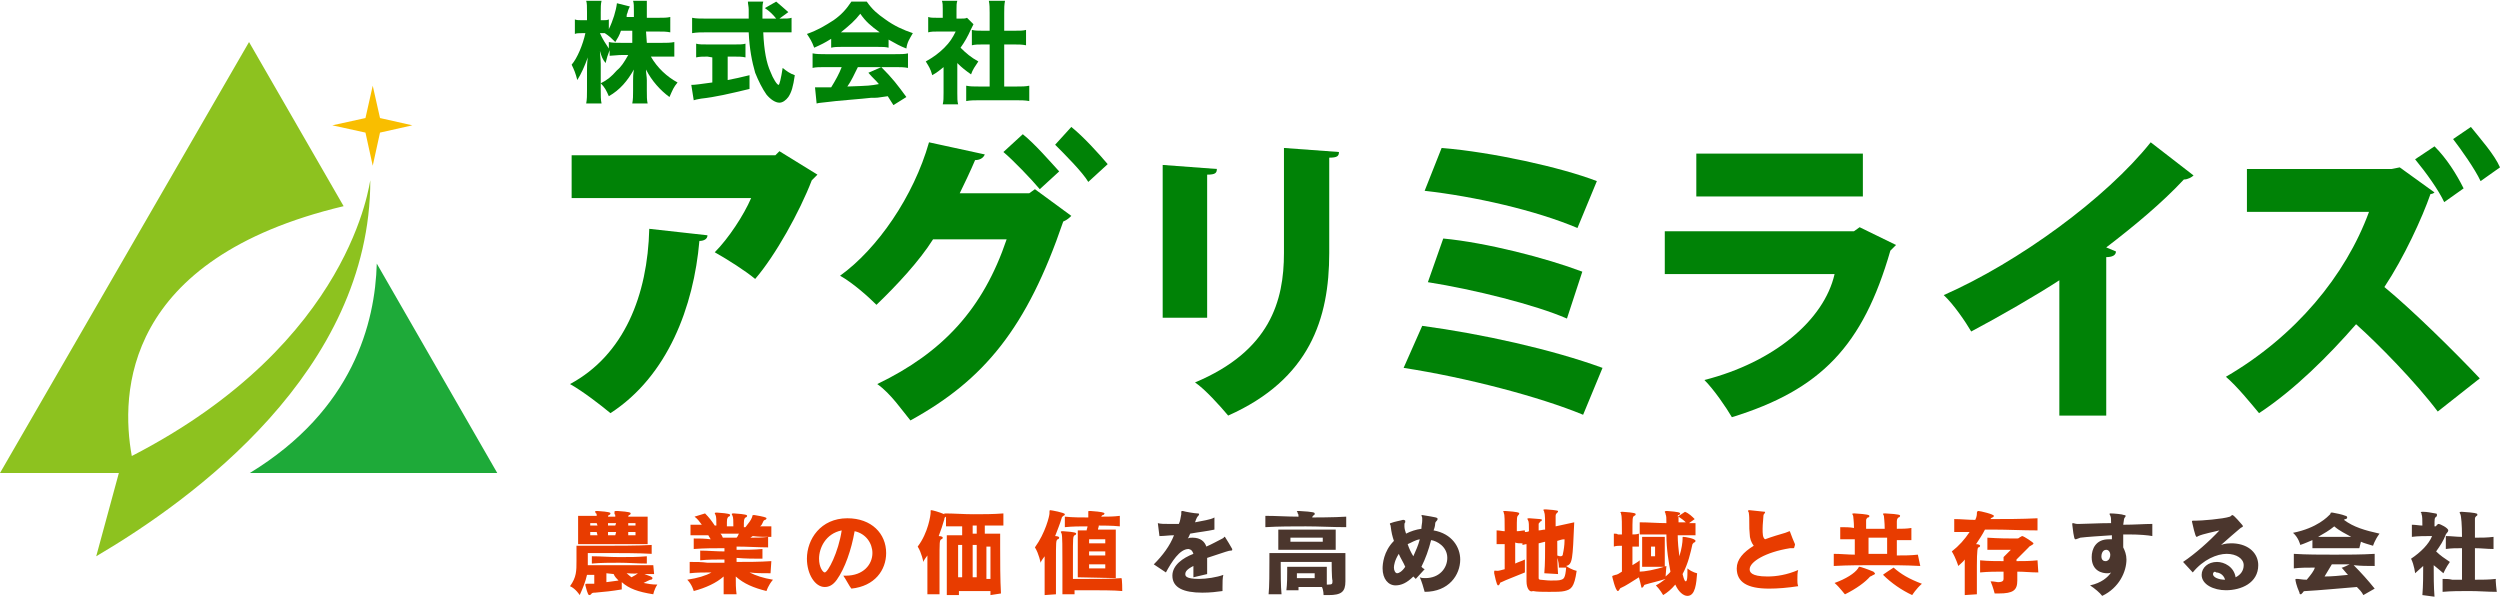 <?xml version="1.0" encoding="utf-8"?>
<!-- Generator: Adobe Illustrator 21.1.0, SVG Export Plug-In . SVG Version: 6.00 Build 0)  -->
<svg version="1.1" id="レイヤー_1" xmlns="http://www.w3.org/2000/svg" xmlns:xlink="http://www.w3.org/1999/xlink" x="0px"
	 y="0px" viewBox="0 0 309.2 73.8" style="enable-background:new 0 0 309.2 73.8;" xml:space="preserve">
<style type="text/css">
	.st0{fill:#F9BE00;}
	.st1{fill:#1EAA39;}
	.st2{fill:#8DC21F;}
	.st3{fill:#E83C00;}
	.st4{fill:#4B362D;}
	.st5{fill:#008206;}
</style>
<g>
	<polygon class="st0" points="47,14.6 46.1,10.6 45.2,14.6 41.1,15.5 45.2,16.4 46.1,20.5 47,16.4 51,15.5 	"/>
	<path class="st1" d="M46.6,32.6c-0.2,7.3-2.9,18.1-15.7,25.9h30.6L46.6,32.6z"/>
	<path class="st2" d="M16.3,56.4c-1.4-7.7-1.1-24.4,26.2-30.9L30.8,5.2L0,58.5h14.7l-2.8,10.3c11.9-7,33.9-22.9,33.9-46.5
		C45.7,22.3,43.7,42.3,16.3,56.4z"/>
</g>
<g>
	<path class="st3" d="M80.9,71h-1.2c0.3,0.1,0.5,0.2,0.8,0.3c0.1,0.1,0.2,0.1,0.2,0.2c0,0.1-0.1,0.2-0.2,0.2c-0.2,0-0.2,0.1-0.3,0.1
		c-0.2,0.1-0.4,0.2-0.6,0.3c0.5,0.1,1,0.2,1.7,0.2c-0.4,0.6-0.5,1.2-0.5,1.2c-1.9-0.3-3-0.7-3.9-1.5v0.9c-1.2,0.2-2.1,0.3-3.3,0.4
		c-0.2,0-0.4,0-0.5,0.2c-0.1,0.1-0.2,0.1-0.2,0.1c-0.1,0-0.2,0-0.5-1.2v-0.1c0-0.1,0-0.1,0.2-0.1h0.9v-1.1h-0.9
		c-0.2,0.9-0.5,1.6-0.9,2.5c0,0-0.5-0.8-1.2-1.1c0.8-1.1,0.8-1.9,0.8-3.1v-1.9h2.5c2.2,0,5.3,0,6.8-0.1v1.1c-1.5-0.1-4.1-0.1-6-0.1
		h-1.9v1.5h8.1L80.9,71z M71.5,67.2v-3.4h2.3c0-0.2,0-0.3-0.1-0.3c-0.1-0.2-0.1-0.2-0.1-0.2c0-0.1,0.1-0.1,0.2-0.1h0.1
		c1.5,0.1,1.6,0.2,1.6,0.3s-0.1,0.2-0.2,0.2c-0.1,0.1-0.1,0.1-0.1,0.2h0.9c0-0.2,0-0.3-0.1-0.3c0-0.2,0-0.3,0-0.3
		c0-0.1,0.1-0.1,0.2-0.1h0.2c1.5,0.1,1.6,0.2,1.6,0.3s-0.1,0.2-0.2,0.2c-0.1,0.1-0.1,0.1-0.1,0.2h2.4v3.4h-8.6V67.2z M73.8,64.7H73
		V65h0.9L73.8,64.7L73.8,64.7z M73.8,65.8H73v0.4h0.9L73.8,65.8L73.8,65.8z M80,69.7c-1.1,0-2.3-0.1-3.4-0.1s-2.3,0-3.4,0.1v-0.9
		c1.1,0,2.2,0.1,3.4,0.1s2.3,0,3.4-0.1V69.7z M75,70.9V72l1.5-0.2c-0.2-0.2-0.5-0.5-0.6-0.8L75,70.9z M76.2,64.7h-1V65h0.9
		L76.2,64.7L76.2,64.7z M76.2,65.8h-1v0.4h0.9L76.2,65.8L76.2,65.8z M77.5,70.9c0.2,0.2,0.5,0.4,0.6,0.5c0.4-0.2,0.7-0.4,0.8-0.5
		C78.5,71,77.9,70.9,77.5,70.9z M78.6,64.7h-0.9V65h0.9V64.7z M78.6,65.8h-0.9v0.4h0.9V65.8z M95.3,70.9c-0.9,0-1.9,0-2.6-0.1
		c0.8,0.4,1.7,0.7,2.9,0.9c-0.6,0.7-0.8,1.4-0.8,1.4c-1.6-0.4-2.8-0.9-3.8-1.8c0,0.8,0,1.5,0.1,2.2h-1.6v-2.2
		c-0.9,0.8-2.2,1.4-3.7,1.8c0,0-0.2-0.8-0.8-1.4c1.3-0.2,2.3-0.5,3-0.9c-0.9,0-1.8,0-2.7,0.1v-1.4c0.8,0,1.5,0,2.2,0.1h2.1v-0.4
		c-1,0-2.1,0-3,0.1v-1.2c0.9,0,2,0.1,3,0.1v-0.4c-1.2,0-2.5,0-3.8,0.1v-1.3c0.7,0,1.3,0,2.1,0.1c-0.1-0.2-0.2-0.3-0.3-0.5h-2.2v-1.3
		h1.4c-0.3-0.4-0.5-0.7-0.9-1l1.3-0.4c0.5,0.5,0.8,0.9,1.2,1.5h0.2c0-0.6,0-1.1-0.1-1.3s-0.1-0.2-0.1-0.2c0-0.1,0.1-0.1,0.2-0.1h0.1
		c1.5,0.1,1.6,0.2,1.6,0.3s-0.1,0.2-0.2,0.2c-0.2,0.2-0.2,0.3-0.2,1.2h0.8c0-0.6,0-1.1-0.1-1.3s-0.1-0.2-0.1-0.2
		c0-0.1,0.1-0.1,0.2-0.1h0.1c1.5,0.1,1.6,0.2,1.6,0.3S92.3,64,92.2,64C92,64.2,92,64.3,92,65.2h0.2c0.4-0.5,0.7-0.9,0.8-1.2
		c0.1-0.2,0-0.3,0.2-0.3h0.1c1.2,0.2,1.5,0.3,1.5,0.4c0,0.1-0.1,0.2-0.2,0.2c-0.2,0.1-0.2,0.2-0.2,0.2c-0.1,0.2-0.2,0.5-0.4,0.6h1.4
		v1.3c-0.8,0-1.6,0-2.3-0.1l-0.3,0.2c0.8,0,1.4,0,2.2-0.1v1.3c-1.2,0-2.6-0.1-3.9-0.1V68c1.1,0,2.2,0,3.2-0.1v1.2
		c-1,0-2.1,0-3.2-0.1v0.5c1.4,0,2.8,0,4.3-0.1L95.3,70.9L95.3,70.9z M89.1,66c0.2,0.2,0.2,0.3,0.3,0.5h1.7c0.2-0.2,0.2-0.4,0.3-0.5
		H89.1z M104.3,71.2h0.3c2.2,0,3.3-1.4,3.3-2.8c0-1.2-0.8-2.4-2.2-2.7c-0.4,2.3-1.2,4.6-2.2,6c-0.5,0.7-1,0.9-1.5,0.9
		c-1.2,0-2.2-1.6-2.2-3.5c0-2.4,1.7-5,5-5c3,0,4.8,1.9,4.8,4.3c0,2.1-1.4,4.1-4.3,4.4C105.1,72.6,104.6,71.6,104.3,71.2z
		 M101.3,69.1c0,1.1,0.5,1.7,0.7,1.7c0.4,0,1.7-2.5,2.1-5.2C102.1,66,101.3,67.8,101.3,69.1z M122.5,73.6v-0.5h-3.9v0.5h-1.5v-7.4
		h1.9v-1.1h-2v-1.2c-0.2,0.1-0.2,0.2-0.2,0.3c-0.2,0.7-0.4,1.3-0.7,2.1c0,0,0.5,0,0.5,0.2c0,0.1-0.1,0.2-0.2,0.2
		c-0.2,0.2-0.2,0.2-0.2,2.9v3.9h-1.5v-3.6v-1.2c-0.2,0.3-0.4,0.5-0.5,0.8c0,0-0.2-1.1-0.7-1.9c1.3-1.7,1.6-3.9,1.6-4.2v-0.2
		c0-0.1,0-0.1,0.1-0.1s0.9,0.2,1.6,0.5v-0.1c1.2,0,2.4,0.1,3.6,0.1s2.4,0,3.7-0.1V65h-2.3v1h1.9v1.8c0,1.5,0,3.9,0.1,5.6L122.5,73.6
		L122.5,73.6z M119,67.4h-0.5v4h0.5V67.4z M120.8,65h-0.5v1h0.5V65z M120.8,67.4h-0.5v4h0.5V67.4z M122.5,71.6v-4H122v4H122.5z
		 M129.2,73.6V70v-1.2c-0.2,0.3-0.4,0.5-0.5,0.8c0,0-0.2-1.1-0.7-1.9c1.3-1.8,1.8-3.9,1.8-4.2v-0.2c0-0.1,0-0.2,0.1-0.2
		s1.8,0.3,1.8,0.5c0,0.1-0.1,0.2-0.2,0.2c-0.1,0.1-0.2,0.2-0.2,0.3c-0.2,0.7-0.5,1.4-0.8,2.2c0,0,0.5,0,0.5,0.2
		c0,0.1-0.1,0.2-0.2,0.2c-0.2,0.2-0.2,0.2-0.2,2.9v3.9L129.2,73.6L129.2,73.6z M138.8,73.1c-1-0.1-2.9-0.1-4.4-0.1h-1.5v0.5h-1.5
		v-3.7c0-1.9,0-3.6-0.1-3.8l-0.1-0.2c0-0.1,0.1-0.1,0.2-0.1h0.1c1.5,0.1,1.6,0.2,1.6,0.3s-0.1,0.2-0.2,0.2c-0.2,0.2-0.2,0.2-0.2,2.9
		v2.5h1.5c1.5,0,3.4,0,4.5-0.1C138.8,71.6,138.8,73.1,138.8,73.1z M133.3,71.4v-5.8h1.1c0-0.2,0.1-0.3,0.1-0.5c-0.9,0-1.8,0-2.8,0.1
		v-1.3c1,0.1,2,0.1,2.9,0.1v-0.5v-0.2c0-0.1,0-0.1,0.2-0.1h0.1c1.4,0.1,1.7,0.2,1.7,0.3s-0.1,0.2-0.2,0.2s-0.2,0.2-0.2,0.2
		c0.8,0,1.5,0,2.3-0.1v1.3c-0.9-0.1-2.3-0.1-2.6-0.1c0,0.2-0.1,0.3-0.1,0.5h2.2v6C138.1,71.5,133.3,71.4,133.3,71.4z M136.7,66.7h-2
		v0.5h2V66.7z M136.7,68.2h-2v0.5h2V68.2z M136.7,69.8h-2v0.5h2V69.8z"/>
	<path class="st4" d="M147.6,71.4V70c-0.8,0.4-1,0.7-1,1c0,0.2,0,0.6,1.7,0.6c0.9,0,2.2-0.2,3-0.5c-0.1,0.4-0.1,0.9-0.1,1.5v0.5
		c-0.7,0.1-1.5,0.2-2.5,0.2c-2.3,0-3.7-0.6-3.7-2.1c0-1.3,1.3-2.2,2.6-2.7c-0.1-0.3-0.2-0.4-0.3-0.5c-0.1,0-0.2-0.1-0.3-0.1
		c-1.1,0-2.1,1.6-2.8,2.9l-1.5-1c1.1-1.1,2-2.3,2.5-3.6c-0.6,0-1.2,0.1-1.8,0.1l-0.2-1.6c0.3,0.1,0.8,0.1,1.4,0.1h1.2
		c0.2-0.4,0.2-0.8,0.3-1.2v-0.1v-0.2c0,0,0-0.1,0.1-0.1h0.1c0.3,0.1,1.5,0.3,1.8,0.3c0.1,0,0.2,0,0.2,0.1c0,0,0,0.1-0.1,0.2
		c-0.1,0.1-0.2,0.2-0.4,0.8c0.9-0.2,1.9-0.3,2.4-0.6v1.5c-0.9,0.2-1.9,0.3-3,0.5c-0.1,0.2-0.2,0.5-0.3,0.6c0.2-0.1,0.4-0.1,0.6-0.1
		c1,0,1.5,0.5,1.7,1.1c0.7-0.3,1.4-0.7,2-1c0.2-0.1,0.2-0.2,0.2-0.2h0.1c0.2,0.3,0.8,1.3,0.9,1.5V68c0,0.1-0.1,0.1-0.2,0.1
		c-0.2,0-0.5,0.1-2.9,0.9v2L147.6,71.4L147.6,71.4z M166.5,65.2c-1.7,0-3.4-0.1-5-0.1s-3.3,0-5,0.1v-1.4c1.4,0,2.7,0.1,4.1,0.1
		c0-0.2,0-0.3-0.1-0.4c0-0.2-0.1-0.2-0.1-0.2c0-0.1,0-0.1,0.2-0.1h0.1c1.8,0.1,1.9,0.2,1.9,0.3s0,0.2-0.1,0.2
		c-0.2,0.2-0.2,0.2-0.2,0.3c0,0,2.8,0,4.2-0.1C166.5,63.9,166.5,65.2,166.5,65.2z M164.7,69.5h-6.3V70c0,0.8,0,2.5,0.1,3.5h-1.6
		c0.1-0.9,0.1-2.9,0.1-4.1v-1h9.4v3.5c0,1.3-0.5,1.7-2.1,1.7h-0.6c0,0,0-0.6-0.2-1h-2.9V73h-1.5c0.1-0.8,0.1-1.7,0.1-2.3v-0.6h4.9
		v2.2h0.2c0.5,0,0.5-0.1,0.5-0.5C164.7,71.6,164.7,69.5,164.7,69.5z M158.1,68v-2.5h7.1V68H158.1z M163.6,66.5h-4V67h4V66.5z
		 M162.6,70.9h-2.2v0.6h2.2V70.9z M175.1,71.6l-0.3-0.3c-0.8,0.8-1.5,1.1-2.2,1.1c-0.9,0-1.6-0.8-1.6-2.1c0-0.5,0.1-2.1,1.4-3.4
		c-0.2-0.6-0.3-1-0.4-1.8c0-0.2-0.1-0.2-0.1-0.3c0,0,0-0.1,0.1-0.1c0.5-0.2,1.2-0.3,1.5-0.4h0.1c0.1,0,0.2,0.1,0.2,0.1v0.2
		c-0.1,0.1-0.1,0.2-0.1,0.3v0.2c0,0.3,0.1,0.6,0.2,0.9c0.6-0.3,1.2-0.5,1.9-0.6c0-0.4,0.1-0.7,0.1-1v-0.3c0-0.2-0.1-0.3-0.1-0.3
		s0-0.1,0.1-0.1c1.8,0.3,1.9,0.3,1.9,0.5c0,0,0,0.1-0.1,0.2s-0.2,0.2-0.2,0.4c0,0.2-0.1,0.6-0.2,0.8c2.3,0.4,3.3,2.1,3.3,3.6
		c0,1.9-1.4,4-4.4,4c-0.1-0.4-0.4-1.4-0.6-1.8c0.2,0.1,0.5,0.1,0.7,0.1c1.7,0,2.7-1.2,2.7-2.5c0-1.4-1.3-2.1-2-2.2
		c-0.3,1.2-0.7,2.3-1.2,3.3c0.2,0.2,0.2,0.2,0.4,0.3L175.1,71.6L175.1,71.6z M173,68.5c-0.5,0.8-0.6,1.4-0.6,1.7
		c0,0.4,0.2,0.7,0.4,0.7s0.6-0.2,1-0.8C173.6,69.6,173.2,69,173,68.5z M174.1,67.3c0.2,0.6,0.4,1,0.7,1.5c0.3-0.7,0.6-1.3,0.8-2.1
		C175,66.8,174.6,67.1,174.1,67.3z"/>
	<path class="st3" d="M188.8,71.9v-4.6c-0.2,0-0.4,0.1-0.5,0.1v-0.2c-0.3,0-0.7,0-0.9-0.1v2.6c0.4-0.2,0.8-0.3,1.2-0.5v1.6
		c-1.2,0.5-2.3,0.9-2.9,1.2c-0.1,0-0.2,0.1-0.2,0.2c-0.1,0.2-0.2,0.2-0.2,0.2c-0.1,0-0.2-0.1-0.5-1.5v-0.2c0-0.2,0.1-0.1,0.4-0.1
		c0.2,0,0.5-0.1,0.9-0.2v-3.1h-1v-1.7c0.4,0,0.7,0.1,1,0.1c0-1.2,0-2.1-0.1-2.2c0-0.2-0.1-0.2-0.1-0.2s0-0.1,0.2-0.1h0.1
		c1.5,0.1,1.7,0.2,1.7,0.3s-0.1,0.2-0.1,0.2c-0.2,0.2-0.2,0.2-0.2,2c0.4,0,0.7-0.1,1-0.1v0.2c0.2,0,0.3,0,0.5-0.1
		c0-0.7,0-1.2-0.1-1.3c0-0.1-0.1-0.2-0.1-0.2c0-0.1,0.1-0.1,0.2-0.1h0.1c1.4,0.1,1.5,0.1,1.5,0.2s-0.1,0.2-0.2,0.2
		c-0.1,0.2-0.2,0.2-0.2,0.3v0.8c0.3,0,0.5-0.1,0.8-0.1c0-1.1,0-1.9-0.1-2.1c0-0.2-0.1-0.2-0.1-0.3s0-0.1,0.2-0.1h0.1
		c1.5,0.1,1.5,0.2,1.5,0.2s0,0.2-0.1,0.2c-0.1,0.1-0.2,0.2-0.2,0.4v1.3l2.3-0.5c-0.2,4.6-0.2,5.2-1,5.4c0.7,0.5,1.3,0.6,1.3,0.6
		c-0.3,2.1-0.7,2.3-1.5,2.5c-0.4,0.1-1.1,0.1-1.9,0.1c-0.8,0-1.5,0-2-0.1C189.2,73.3,188.8,72.8,188.8,71.9L188.8,71.9z M191,70.9
		c0.1-1.1,0.1-2.6,0.1-3.9c-0.3,0.1-0.5,0.1-0.8,0.2v4.3c0,0.2,0.2,0.2,0.2,0.2c0.2,0,0.8,0.1,1.3,0.1s1.1,0,1.3-0.1
		c0.3-0.1,0.5-0.2,0.6-1.5h-0.9c0-0.2,0-0.8-0.3-1.5c0.2,0,0.3,0.1,0.5,0.1s0.3-0.1,0.3-0.3c0.1-0.4,0.2-1.1,0.2-1.6v-0.2
		c-0.3,0-0.6,0.1-0.9,0.2c0,1.3,0,2.9,0.1,4.1C192.7,71,191,70.9,191,70.9z M206,71.3c0.2-0.2,0.5-0.4,0.6-0.6
		c-0.2-1.1-0.5-2.7-0.5-4.6h-3.3v-1.5c1.1,0,2.2,0.1,3.3,0.1c0-0.6,0-0.9-0.1-1.1c0-0.2-0.1-0.2-0.1-0.3c0,0,0-0.1,0.2-0.1h0.1
		c1.4,0.1,1.6,0.2,1.6,0.3s-0.1,0.2-0.2,0.2c-0.1,0-0.1,0.1-0.1,0.2l0.9-0.6c0.5,0.2,0.9,0.6,1.2,0.9l-0.7,0.5h0.8v1.5h-2.2
		c0,0.8,0.1,1.8,0.2,2.6c0.3-0.9,0.4-1.8,0.4-2.1v-0.2c0-0.1,0-0.1,0.1-0.1c0.2,0,1.5,0.2,1.5,0.5c0,0.1-0.1,0.2-0.2,0.2
		c-0.1,0.1-0.2,0.2-0.2,0.3c-0.2,0.9-0.5,2.3-1.2,3.6c0.2,0.8,0.3,0.9,0.4,0.9c0.2,0,0.2-0.8,0.2-1.1v-0.5c0.6,0.5,1.2,0.6,1.2,0.6
		c-0.1,1.2-0.2,2.8-1.2,2.8c-0.5,0-1.1-0.5-1.5-1.4c-0.5,0.6-1,1-1.5,1.3c0,0-0.4-0.7-0.9-1.2c0.4-0.2,0.8-0.5,1.2-0.8
		c-0.9,0.3-1.9,0.5-2.5,0.7c-0.1,0-0.2,0.1-0.2,0.2l-0.2,0.2c0,0-0.1,0-0.1-0.1s-0.3-1.2-0.3-1.2c-0.8,0.5-1.7,1.1-2.2,1.3
		c-0.1,0-0.2,0.2-0.2,0.2c-0.1,0.2-0.2,0.2-0.2,0.2c-0.3,0-0.7-1.8-0.7-1.8c0-0.1,0.1-0.1,0.4-0.2c0.2,0,0.5-0.2,0.8-0.4v-3.2
		c-0.4,0-0.7,0-1,0.1V66c0.2,0,0.4,0,0.5,0.1h0.5c0-1.2,0-2.3-0.1-2.5c0-0.2-0.1-0.2-0.1-0.2s0-0.1,0.2-0.1h0.1
		c1.5,0.1,1.6,0.2,1.6,0.3s-0.1,0.2-0.2,0.2c-0.2,0.2-0.2,0.2-0.2,2.3c0.3,0,0.5,0,0.8-0.1v1.6h-0.8v2.3c0.3-0.2,0.7-0.4,0.9-0.6
		v1.4c0.5,0,1.9-0.2,3.3-0.7L206,71.3L206,71.3z M203.1,70.1v-3.7h2.8v3.7H203.1z M204.7,67.6h-0.5v1.2h0.5V67.6z M207.6,64.6h0.9
		c-0.3-0.3-0.6-0.5-0.9-0.7V64.6z M221.8,67.8h-0.4c-3.1,0.5-5,1.7-5,2.6c0,0.3,0.1,0.9,2.2,0.9c1.1,0,2.4-0.2,3.8-0.8
		c-0.1,0.3-0.1,0.8-0.1,1.2c0,0.3,0,0.5,0.1,0.8c-1.3,0.2-2.5,0.3-3.6,0.3c-2.7,0-4-0.8-4-2.5c0-1.1,0.8-2,2.1-2.8
		c-0.3-0.4-0.5-0.9-0.5-1.5c-0.1-0.7,0-1.9-0.1-2.5c0-0.2-0.1-0.2-0.1-0.3c0,0,0-0.1,0.1-0.1h0.1c1.9,0.2,1.9,0.2,1.9,0.2v0.1
		c-0.1,0.2-0.2,0.2-0.2,0.4c0,0.3-0.1,1-0.1,1.6s0,1.1,0.3,1.3c0.8-0.3,1.8-0.6,2.5-0.8c0.3-0.1,0.5-0.2,0.5-0.2s0.1,0,0.1,0.1
		c0.1,0.3,0.5,1.3,0.6,1.5v0.1C221.9,67.8,221.9,67.8,221.8,67.8L221.8,67.8z M237.5,70c-1.9-0.1-3.6-0.1-5.4-0.1
		c-1.7,0-3.5,0-5.3,0.1v-1.5c0.9,0,1.8,0.1,2.6,0.1v-1.9h-1.8v-1.5c0.6,0,1.2,0,1.7,0.1c0-0.8-0.1-1.4-0.1-1.5
		c-0.1-0.2-0.1-0.2-0.1-0.2c0-0.1,0-0.1,0.2-0.1h0.1c1.6,0.1,1.8,0.2,1.8,0.3s0,0.2-0.2,0.2c-0.2,0.2-0.2,0.2-0.2,0.5v0.9h2.3
		c0-0.8-0.1-1.5-0.1-1.6c-0.1-0.2-0.1-0.2-0.1-0.2c0-0.1,0-0.1,0.2-0.1h0.1c1.8,0.1,1.8,0.2,1.8,0.3s-0.1,0.2-0.2,0.2
		c-0.1,0.1-0.2,0.2-0.2,0.5v0.9c0.6,0,1.2,0,1.8-0.1v1.5h-1.8v1.9c0.9,0,1.7,0,2.6-0.1L237.5,70z M226.9,72.1
		c1.4-0.5,2.5-1.2,2.9-1.8c0.1-0.2,0.1-0.2,0.2-0.2c0.1,0,1,0.3,1.7,0.6c0.1,0.1,0.2,0.2,0.2,0.2c0,0.1-0.1,0.2-0.2,0.2
		c-0.2,0.1-0.3,0.2-0.4,0.2c-0.6,0.7-1.7,1.5-3.1,2.2C228.2,73.6,227.6,72.7,226.9,72.1L226.9,72.1z M233.4,66.5h-2.3v2h2.3V66.5z
		 M234.2,70.2c0.9,0.8,1.9,1.4,3.5,2c-0.7,0.6-1.2,1.4-1.2,1.4c-1.3-0.6-2.6-1.5-3.6-2.5C232.8,71.1,234.2,70.2,234.2,70.2z
		 M243,73.6v-2.5v-1.9c-0.2,0.3-0.5,0.5-0.8,0.8c0,0-0.3-1-0.8-1.8c0.9-0.7,1.6-1.5,2.2-2.4h-1.9v-1.6c0.9,0,1.7,0.1,2.6,0.1
		c0.2-0.4,0.2-0.7,0.2-0.8s0-0.3,0.2-0.3s1.9,0.4,1.9,0.6c0,0.1-0.1,0.2-0.2,0.2c-0.2,0.1-0.2,0.2-0.3,0.3v-0.1c1.9,0,3.9,0,5.9-0.1
		v1.5c-1.9,0-3.7-0.1-5.4-0.1h-1.1c-0.3,0.6-0.7,1.2-1.1,1.8c0.3,0,0.5,0.1,0.5,0.2c0,0.1-0.1,0.2-0.2,0.2s-0.2,0.3-0.2,2.3v3.5
		L243,73.6L243,73.6z M252.1,70.8c-0.9,0-1.8-0.1-2.6-0.1v1.1c0,1.2-0.5,1.6-2.3,1.6h-0.5c0,0-0.2-0.8-0.5-1.5
		c0.4,0,0.8,0.1,0.9,0.1c0.6,0,0.7-0.2,0.7-0.4v-0.9c-0.9,0-1.9,0-2.9,0.1v-1.5c1,0.1,2,0.1,2.9,0.1v-0.5l0.9-0.9h-2.9v-1.5
		c1.5,0.1,2.7,0.1,3.3,0.1h0.4c0.2,0,0.2-0.1,0.4-0.2c0.1,0,0.1-0.1,0.2-0.1c0.2,0,1.4,0.8,1.4,0.9c0,0.2-0.5,0.3-0.6,0.5
		c-0.5,0.5-0.9,0.9-1.5,1.5v0.2c0.8,0,1.7,0,2.6-0.1L252.1,70.8L252.1,70.8z"/>
	<path class="st4" d="M266.2,66.3c-0.5-0.1-1.6-0.2-2.9-0.2h-0.7v1.6c0.2,0.4,0.4,0.9,0.4,1.5c0,1.5-0.9,3.5-3,4.5
		c-0.3-0.4-0.9-0.9-1.5-1.3c1.4-0.3,2.2-1,2.6-1.6c-0.2,0.1-0.3,0.1-0.5,0.1c-0.5,0-1.9-0.2-1.9-2c0-1,0.5-2.2,2.1-2.2h0.4v-0.5
		c-1.5,0.1-3.1,0.2-3.9,0.3c-0.3,0.1-0.5,0.2-0.6,0.2s-0.2,0-0.4-1.8v-0.1c0-0.1,0-0.1,0.1-0.1s0.3,0.1,0.5,0.1h0.3
		c0.8,0,2.3-0.1,3.9-0.1c0-0.4,0-0.8-0.1-0.9c0-0.1-0.1-0.2-0.1-0.2s0-0.1,0.1-0.1c0.5,0,1.5,0.1,1.7,0.2c0.2,0,0.2,0.1,0.2,0.1
		s0,0.1-0.1,0.2c-0.1,0.1-0.1,0.2-0.2,0.9c1.4,0,2.6-0.1,3.6-0.1V66.3z M261,68.6c0-0.3-0.2-0.6-0.5-0.6c-0.5,0-0.6,0.6-0.6,0.8
		c0,0.4,0.2,0.6,0.5,0.6h0.1C260.9,69.3,261,68.9,261,68.6z M279.3,69.9c0,2.2-2.1,3.1-4,3.1c-1.5,0-3-0.7-3-1.9
		c0-0.9,0.8-1.6,1.9-1.6c0.9,0,2.1,0.6,2.3,1.9c0.6-0.3,1-0.8,1-1.5c0-0.8-0.9-1.4-2.1-1.4s-2.9,0.7-4.2,2.3l-1.2-1.3
		c1.5-1,3.3-2.6,4.5-3.9c-2.2,0.5-2.4,0.6-2.6,0.7c-0.1,0-0.1,0.1-0.2,0.1s-0.2-0.1-0.6-1.9v0c0,0,0-0.1,0.1-0.1h0.3
		c0.7,0,3.4-0.2,4.3-0.5c0.2-0.1,0.2-0.2,0.3-0.2c0.2,0,1.1,1.1,1.2,1.2c0.1,0.1,0.1,0.2,0.1,0.2c0,0.1-0.2,0.1-0.4,0.3
		c-0.8,0.7-1.2,1-2.3,2c0.5-0.2,1-0.2,1.5-0.2C278.2,67.3,279.3,68.5,279.3,69.9L279.3,69.9z M273.7,71c0,0.4,0.7,0.7,1.5,0.7
		c-0.2-0.7-0.8-0.9-1.1-0.9C273.9,70.6,273.7,70.8,273.7,71z M291.8,67.8H286v-1c-0.5,0.2-0.9,0.4-1.5,0.6c0,0-0.2-0.9-0.9-1.5
		c3-0.6,4.3-2,4.6-2.3c0.1-0.2,0-0.2,0.2-0.2h0.1c0.5,0.1,1.1,0.2,1.6,0.4c0.1,0,0.2,0.1,0.2,0.2c0,0.1-0.1,0.2-0.2,0.2
		s-0.2,0.1-0.2,0.1c1.2,0.9,2.6,1.3,4.4,1.7c-0.6,0.8-0.8,1.5-0.8,1.5c-0.6-0.2-1.1-0.3-1.5-0.5L291.8,67.8L291.8,67.8z M292.3,73.6
		c-0.2-0.4-0.5-0.7-0.8-1c-2.5,0.2-4.5,0.4-6.3,0.5c-0.2,0-0.3,0-0.4,0.2c-0.1,0.1-0.2,0.2-0.2,0.2c-0.1,0-0.2,0-0.2-0.2
		c-0.4-0.9-0.5-1.5-0.5-1.6s0-0.1,0.1-0.1h0.2c0.2,0,0.5,0.1,1.1,0.1c0.5-0.6,0.9-1.1,1-1.5c-0.9,0-1.8,0-2.6,0.1v-1.8
		c1.6,0.1,3.3,0.1,5,0.1s3.3,0,5-0.1V70c-0.9,0-1.7,0-2.6-0.1c0.9,0.9,1.8,1.9,2.6,2.9L292.3,73.6L292.3,73.6z M288.7,65.1
		c-0.6,0.5-1.3,0.9-2,1.3h4.1C290.1,66,289.4,65.7,288.7,65.1L288.7,65.1z M290.6,69.8h-2.2c-0.3,0.5-0.6,1-0.9,1.5
		c0.9,0,1.9-0.1,2.9-0.2c-0.3-0.3-0.5-0.6-0.8-0.9C289.6,70.3,290.6,69.8,290.6,69.8z M299.6,73.6c0.1-1.2,0.1-2.5,0.1-3.6
		c-0.3,0.3-0.7,0.6-1,0.9c0,0-0.1-1-0.5-1.8c1.2-0.8,2.2-1.8,2.6-2.8h-0.3c-0.5,0-1.5,0-2.2,0.1v-1.5c0.5,0,0.9,0.1,1.3,0.1
		c0-0.6,0-1.2-0.1-1.4c0-0.2-0.1-0.2-0.1-0.2c0-0.1,0.1-0.1,0.2-0.1h0.1c0.5,0,0.9,0.1,1.5,0.2c0.2,0,0.2,0.1,0.2,0.2
		c0,0.1,0,0.2-0.1,0.2c-0.2,0.2-0.2,0.2-0.2,1.2c0.2,0,0.2,0,0.3-0.2c0.1,0,0.1-0.1,0.2-0.1c0.2,0,1.2,0.5,1.2,0.8
		c0,0.2-0.2,0.3-0.3,0.5c-0.3,0.8-0.7,1.4-1.2,2.1c0.5,0.5,1.1,0.9,1.7,1.3c-0.5,0.7-0.8,1.4-0.8,1.4c-0.5-0.4-0.8-0.7-1.2-1
		c0,1.2,0,2.7,0.1,3.9L299.6,73.6L299.6,73.6z M308.8,73.2c-1.1,0-2.2-0.1-3.4-0.1c-1.1,0-2.2,0-3.3,0.1v-1.6c0.4,0,0.8,0,1.2,0.1
		h1.2v-3.9c-0.7,0-1.3,0-2,0.1v-1.6c0.7,0,1.3,0.1,2,0.1c0-1.5-0.1-2.6-0.2-2.8s-0.1-0.2-0.1-0.2s0-0.1,0.2-0.1h0.1
		c1.6,0.1,1.9,0.2,1.9,0.3s0,0.2-0.1,0.2c-0.2,0.2-0.2,0.2-0.2,0.5v2.2c0.8,0,1.5,0,2.3-0.1v1.5c-0.8,0-1.5-0.1-2.3-0.1v3.9
		c0.9,0,1.7,0,2.6-0.1C308.6,71.6,308.8,73.2,308.8,73.2z"/>
</g>
<g>
	<g>
		<g>
			<path class="st5" d="M101.1,21.6c-0.2,0.2-0.5,0.5-0.7,0.7c-1.5,3.9-4.5,9.3-7,12.2c-1.2-1-3.4-2.4-5-3.3
				c1.7-1.7,3.6-4.6,4.5-6.7H70.7v-5.3h25.2l0.5-0.5L101.1,21.6z M87.5,29.1c0,0.5-0.5,0.7-1,0.7c-0.7,8.1-3.9,16.7-11,21.3
				c-1.2-1-3.4-2.7-5-3.6c6.7-3.6,9.6-11,9.8-19.2L87.5,29.1z"/>
		</g>
		<g>
			<path class="st5" d="M132.5,26.7c-0.2,0.2-0.5,0.5-1,0.7C127,40.6,121.7,47,112.6,52c-1-1.2-2.4-3.3-4.1-4.5
				c8.1-3.9,13.1-9.3,16-17.9h-9.1c-1.7,2.7-4.5,5.7-7,8.1c-1-1-2.9-2.7-4.5-3.6c4.6-3.3,9.1-9.8,11-16.5l6.9,1.5
				c-0.2,0.5-0.7,0.7-1.2,0.7c-0.5,1.2-1.5,3.3-1.9,4.1h8.6l0.7-0.5L132.5,26.7z M126.5,16.6c1.5,1.2,3.4,3.4,4.5,4.6l-2.4,2.2
				c-1-1.2-3.3-3.6-4.5-4.6L126.5,16.6z M132.5,15.7c1.5,1.2,3.4,3.3,4.5,4.6l-2.4,2.2c-0.7-1.2-2.9-3.4-4.1-4.6L132.5,15.7z"/>
		</g>
		<g>
			<path class="st5" d="M143.8,39.2V20.4l6.7,0.5c0,0.5-0.2,0.7-1.2,0.7v17.7H143.8z M165.6,18.8c0,0.5-0.2,0.7-1.2,0.7v11.8
				c0,8.1-2.4,15.6-12.5,20.1c-1-1.2-2.9-3.3-4.1-4.1c9.3-3.9,11-10.1,11-16V18.3L165.6,18.8z"/>
		</g>
		<g>
			<path class="st5" d="M175.9,40.3c7.4,1,16,2.9,22.3,5.2l-2.4,5.8c-5.3-2.2-14.4-4.6-22.2-5.8L175.9,40.3z M178.3,18.3
				c6.2,0.5,14.8,2.4,19.2,4.1l-2.4,5.8c-5.2-2.2-12.7-3.9-18.9-4.6L178.3,18.3z M178.5,29.5c5.3,0.5,12.7,2.4,17.2,4.1l-1.9,5.8
				c-3.9-1.7-11.5-3.6-17.2-4.5L178.5,29.5z"/>
		</g>
		<g>
			<path class="st5" d="M234.5,30.3c-0.2,0.2-0.5,0.5-0.7,0.7c-3.4,11.8-8.6,17.2-19.6,20.6c-0.7-1.2-2.2-3.4-3.4-4.6
				c8.6-2.2,14.8-7.4,16.1-13.1h-21v-5.3h23.4l0.7-0.5L234.5,30.3z M230.4,24.3h-20.6V19h20.6V24.3z"/>
		</g>
		<g>
			<path class="st5" d="M254.8,34.6c-2.9,1.9-7.6,4.6-11,6.4c-0.7-1.2-2.2-3.4-3.4-4.5c9.3-4.1,20.1-12,25.6-18.9l5.3,4.1
				c-0.2,0.2-0.7,0.5-1.2,0.5c-2.7,2.9-6.2,5.8-9.6,8.4l1.2,0.5c0,0.5-0.5,0.7-1.2,0.7v19.6h-5.8v-17h0.2V34.6z"/>
		</g>
		<g>
			<path class="st5" d="M301.1,23.8c0,0-0.2,0.2-0.5,0.2c-1,2.9-3.3,7.9-5.7,11.5c3.3,2.7,8.6,7.9,11.8,11.3l-5.2,4.1
				c-2.7-3.6-7.4-8.4-10.1-10.8c-3.4,3.9-7.6,8.1-12,11c-1-1.2-2.7-3.3-4.1-4.5c8.6-5,14.8-12.5,17.7-20.4h-15.1v-5.3h17.9l1-0.2
				L301.1,23.8z M301.1,18.1c1.5,1.5,2.7,3.4,3.6,5.2l-2.4,1.7c-0.7-1.5-2.2-3.6-3.6-5.3L301.1,18.1z M305.6,15.7
				c1.2,1.5,2.9,3.4,3.6,5l-2.4,1.7c-0.7-1.5-2.4-3.9-3.4-5.2L305.6,15.7z"/>
		</g>
	</g>
</g>
<g>
	<path class="st5" d="M80,5.3h1.8c0.7,0,1.1,0,1.6-0.1v1.8C82.9,7,82.4,7,81.8,7h-1.3c0.8,1.4,2,2.5,3.3,3.2c-0.5,0.6-0.6,0.9-1,1.8
		c-1.1-0.8-2.2-2-2.9-3.4c0,0.5,0.1,0.9,0.1,1.3v1.3c0,0.7,0,1.2,0.1,1.6h-1.9c0.1-0.5,0.1-1,0.1-1.6V10c0-0.4,0-0.8,0.1-1.4
		c-0.8,1.4-1.7,2.5-3.1,3.3c-0.3-0.7-0.5-1.1-1-1.6c0.8-0.4,1.3-0.8,2-1.6c0.5-0.4,0.9-1,1.4-1.9H77c-0.6,0-1.3,0.1-1.6,0.1V6.2
		C75.1,7,75.1,7,74.9,7.8c-0.4-0.5-0.5-0.8-0.7-1.5c0,0.4,0.1,1.1,0.1,1.6v3.2c0,0.7,0,1.3,0.1,1.7h-1.9c0.1-0.5,0.1-1,0.1-1.7V8.7
		c0-0.3,0-0.9,0.1-1.6c-0.4,1.1-0.8,2-1.3,2.8c-0.2-0.8-0.4-1.3-0.7-1.9c0.7-0.8,1.4-2.5,1.7-3.9h-0.4c-0.4,0-0.7,0-0.9,0.1V2.4
		c0.2,0.1,0.5,0.1,0.9,0.1h0.6v-1c0-0.7,0-1.1-0.1-1.4h1.9c-0.1,0.4-0.1,0.8-0.1,1.4v1h0.3c0.3,0,0.5,0,0.7-0.1v1.2
		c0.5-1,0.9-2.3,1-3.2l1.6,0.4c-0.1,0.2-0.2,0.4-0.3,0.8c-0.1,0.2-0.1,0.3-0.1,0.5h0.9V1.4c0-0.6,0-1-0.1-1.3H80
		C80,0.5,80,0.9,80,1.4v0.8h1.4c0.7,0,1.1,0,1.5-0.1V4c-0.5-0.1-0.9-0.1-1.6-0.1h-1.4L80,5.3L80,5.3z M76.8,3.8
		c-0.2,0.6-0.4,0.9-0.7,1.4c-0.5-0.5-0.7-0.7-1.3-1.1c-0.2,0-0.3,0-0.4,0h-0.2c0.3,0.7,0.7,1.3,1.1,1.9V5.2c0.5,0.1,0.8,0.1,1.6,0.1
		h1.3V3.8C78.2,3.8,76.8,3.8,76.8,3.8z"/>
	<path class="st5" d="M96.6,2.3c0.7,0,1,0,1.3-0.1v1.8C97.5,4,96.9,4,96.2,4h-1.8c0.1,2.3,0.4,3.8,0.9,4.9c0.3,0.8,0.8,1.6,1,1.6
		c0.1,0,0.3-0.8,0.5-2.1c0.5,0.4,0.9,0.7,1.5,0.9c-0.2,1.4-0.4,2.1-0.8,2.7c-0.3,0.4-0.7,0.7-1.1,0.7c-0.5,0-1.1-0.4-1.6-1
		c-0.5-0.7-1-1.7-1.4-2.7c-0.4-1.4-0.7-2.9-0.8-5h-5.3c-0.6,0-1.1,0-1.7,0.1V2.2c0.5,0.1,1,0.1,1.7,0.1h5.3c0-0.6,0-0.6,0-1.1
		c0-0.4-0.1-0.7-0.1-1h1.9c-0.1,0.3-0.1,0.7-0.1,1c0,0.1,0,0.1,0,1.1h1.7c-0.4-0.5-0.8-0.9-1.4-1.3L96,0.2c0.5,0.4,0.8,0.7,1.5,1.3
		l-1.1,0.8L96.6,2.3L96.6,2.3z M87.5,7c-0.5,0-1,0-1.4,0.1V5.4c0.3,0.1,0.8,0.1,1.5,0.1h3.2c0.6,0,1.1,0,1.4-0.1v1.7
		C91.8,7,91.3,7,90.8,7H90v2.9c1-0.2,1.5-0.3,2.7-0.6V11c-2.5,0.6-4.2,1-6,1.2c-0.5,0.1-0.6,0.1-0.9,0.2l-0.3-1.9
		c0.5,0,1.1-0.1,2.6-0.3V7.1L87.5,7L87.5,7z"/>
	<path class="st5" d="M102.8,4.8c-0.8,0.5-1.2,0.7-2.1,1.1c-0.3-0.8-0.5-1.1-0.9-1.7c1.4-0.5,2.2-1,3.3-1.7c1-0.7,1.6-1.4,2.2-2.3
		h1.9c0.7,1,1.3,1.5,2.3,2.2c1.1,0.8,2.2,1.3,3.4,1.7c-0.4,0.7-0.7,1.1-0.8,1.9c-0.8-0.3-1.3-0.6-2.2-1.1v1
		c-0.4-0.1-0.7-0.1-1.3-0.1H104c-0.4,0-0.8,0-1.2,0.1C102.8,5.8,102.8,4.8,102.8,4.8z M102.1,8.3c-0.7,0-1.2,0-1.6,0.1V6.6
		c0.5,0.1,1,0.1,1.6,0.1h8.6c0.7,0,1.2,0,1.6-0.1v1.8c-0.5-0.1-1-0.1-1.6-0.1h-4.6c-0.4,0.8-0.8,1.7-1.3,2.4
		c2.8-0.1,2.8-0.1,3.9-0.3c-0.4-0.5-0.7-0.7-1.3-1.4l1.6-0.7c1.4,1.4,2,2.2,3.1,3.7l-1.6,1c-0.4-0.6-0.5-0.8-0.7-1.1
		c-1.3,0.2-1.3,0.2-2.1,0.2c-0.7,0.1-4.7,0.4-5.2,0.5c-0.7,0.1-1.2,0.1-1.5,0.2l-0.2-2c0.4,0,0.6,0,1,0c0.1,0,0.5,0,1,0
		c0.5-0.8,1-1.7,1.3-2.5L102.1,8.3L102.1,8.3z M108.8,4c-1.1-0.8-1.7-1.3-2.4-2.3c-0.7,0.9-1.3,1.4-2.4,2.3H108.8z"/>
	<path class="st5" d="M118.4,11.5c0,0.7,0,1,0.1,1.4h-1.9c0.1-0.4,0.1-0.8,0.1-1.4V8.3c-0.5,0.4-0.7,0.6-1.4,1
		c-0.2-0.8-0.5-1.2-0.8-1.7c0.9-0.5,1.6-1,2.3-1.7c0.7-0.7,1-1.2,1.4-2H116c-0.5,0-0.8,0-1.2,0.1V2.1c0.3,0.1,0.6,0.1,1.1,0.1h0.7
		V1.1c0-0.4,0-0.7-0.1-1h1.9c-0.1,0.3-0.1,0.6-0.1,1.1v1.1h0.5c0.4,0,0.6,0,0.8-0.1l0.8,0.8c-0.1,0.2-0.2,0.4-0.3,0.6
		c-0.4,0.9-0.8,1.6-1.3,2.3c0.7,0.7,1.3,1.2,2.2,1.7c-0.4,0.6-0.7,1-0.9,1.6c-0.7-0.5-1.1-0.8-1.7-1.4L118.4,11.5L118.4,11.5z
		 M124.3,10.7h1.4c0.7,0,1.1,0,1.6-0.1v1.9c-0.5-0.1-1.1-0.1-1.6-0.1h-4.6c-0.5,0-1.1,0-1.6,0.1v-1.9c0.5,0.1,0.9,0.1,1.6,0.1h1.3
		V5.5h-0.9c-0.5,0-0.9,0-1.3,0.1V3.7c0.4,0.1,0.8,0.1,1.3,0.1h0.9V1.6c0-0.6,0-1-0.1-1.5h2c-0.1,0.5-0.1,0.9-0.1,1.5v2.2h1.3
		c0.7,0,1,0,1.4-0.1v1.9c-0.5-0.1-0.9-0.1-1.4-0.1h-1.3V10.7z"/>
</g>
</svg>
